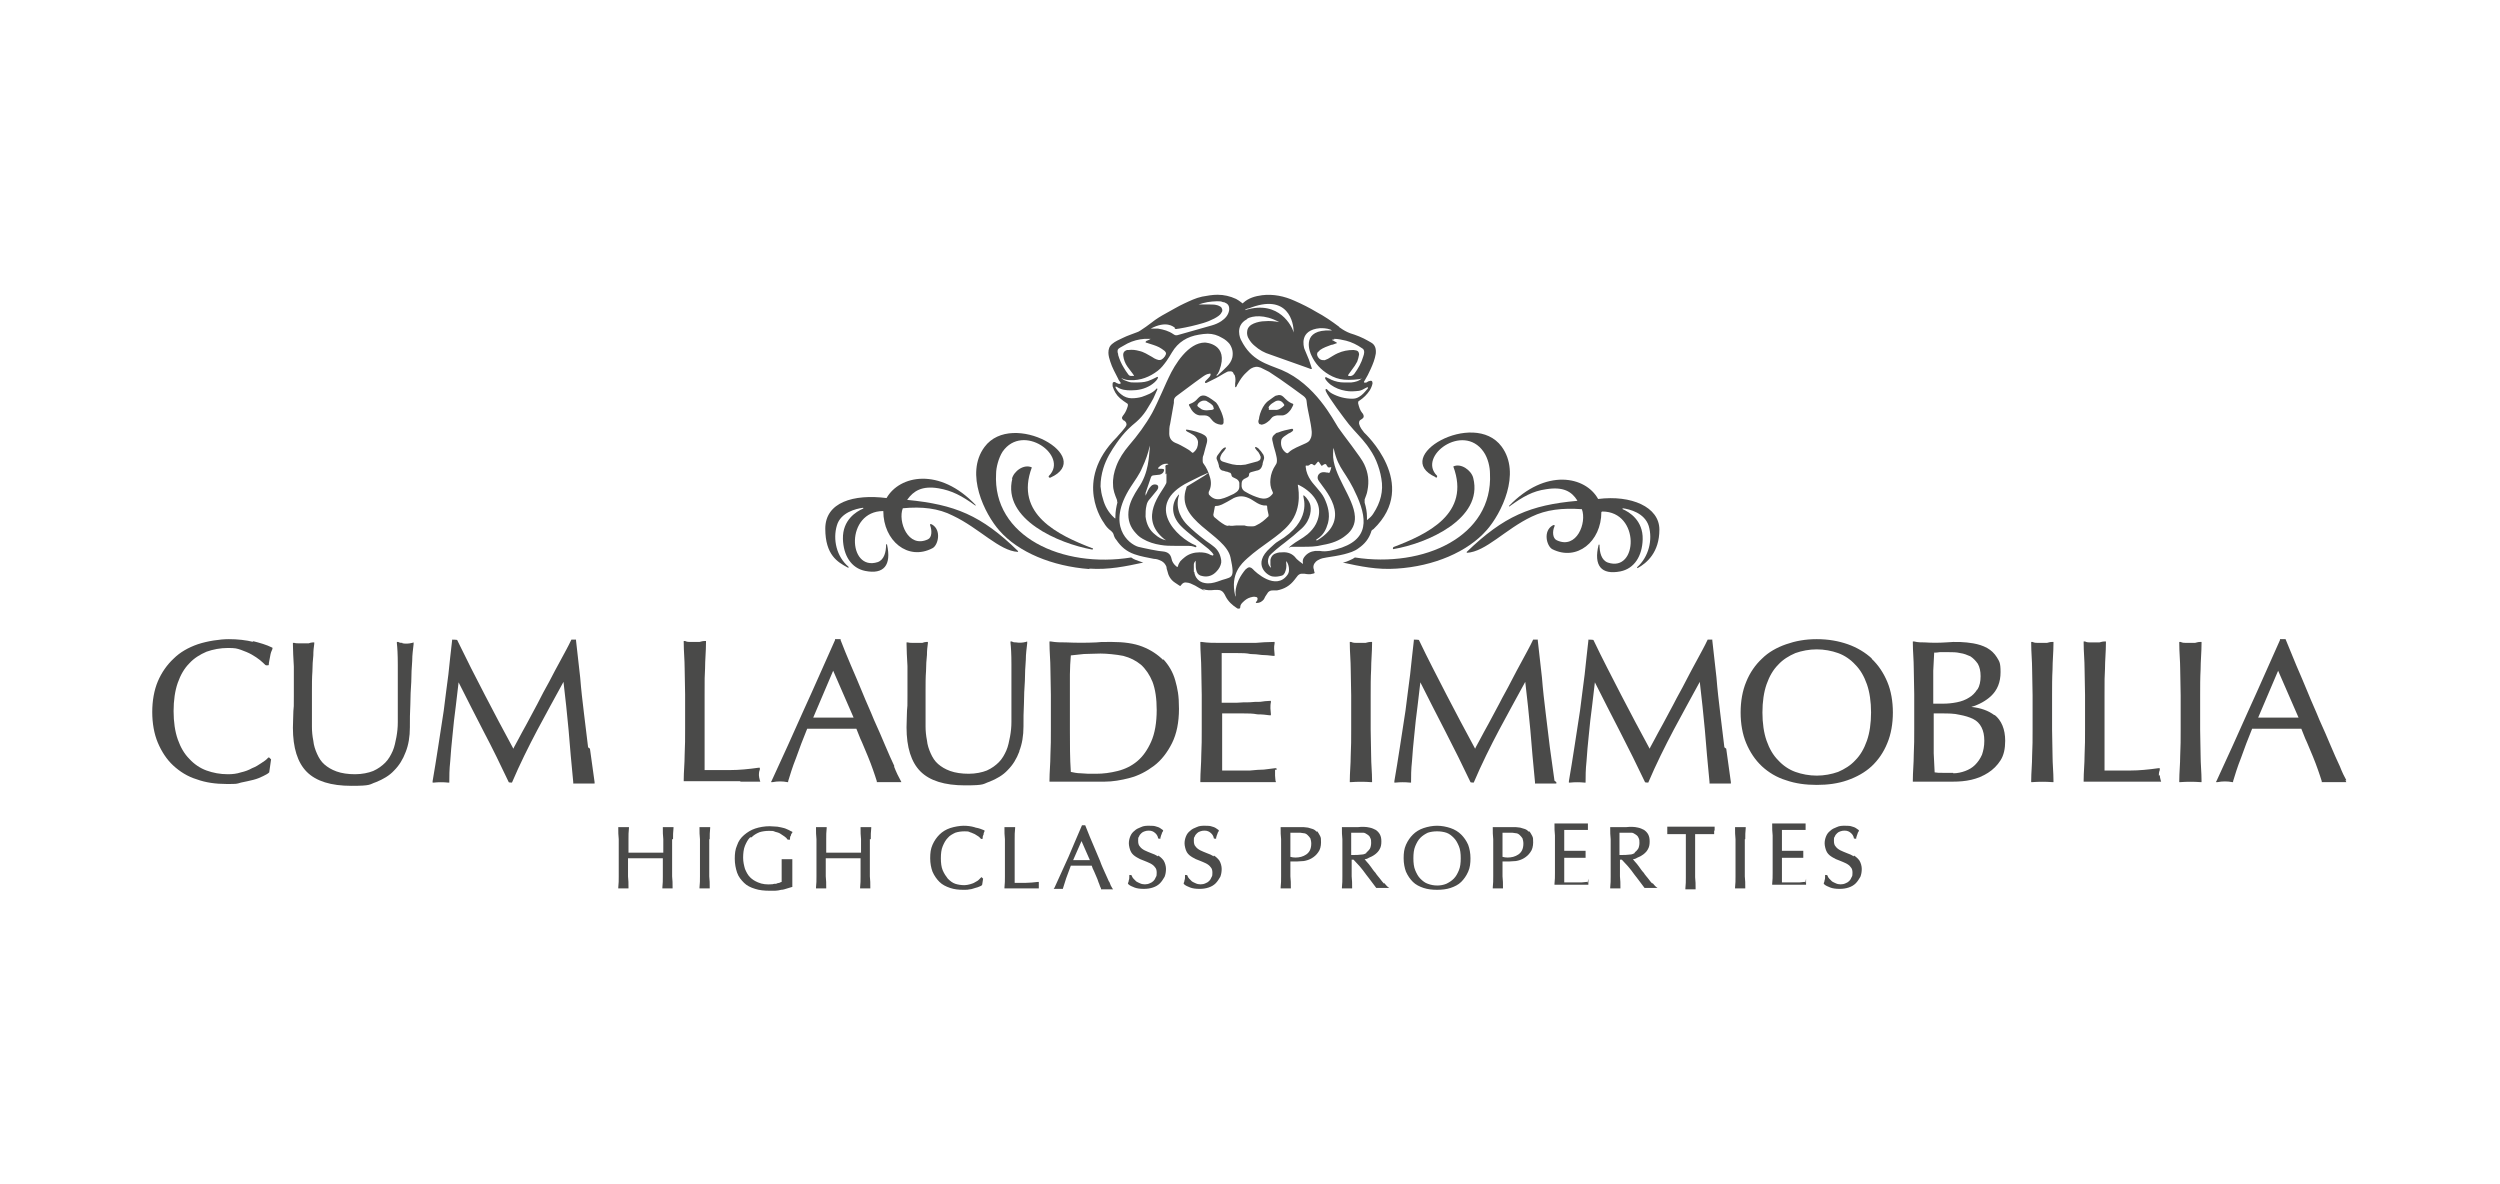 <?xml version="1.0" encoding="UTF-8"?>
<svg id="Ebene_3" xmlns="http://www.w3.org/2000/svg" version="1.1" viewBox="0 0 538.6 255.1">
  <!-- Generator: Adobe Illustrator 29.1.0, SVG Export Plug-In . SVG Version: 2.1.0 Build 142)  -->
  <defs>
    <style>
      .st0 {
        fill: #4a4a49;
      }
    </style>
  </defs>
  <g>
    <g>
      <path class="st0" d="M262.6,87.6c-.3-.4-.5-.9-.9-1.1-.4-.3-.8-.6-1.3-.9-.2-.1-.4-.2-.6-.3-.6-.2-1.1-.1-1.5.3-.1.1-.2.2-.3.3-.4.5-1,.9-1.6,1.1-.3.1-.3.2-.2.4.2.3.3.6.5.9.4.6,1,1.1,1.8,1.2.4,0,.7,0,1.1,0,.4,0,.8.2,1.1.5.1.2.3.3.4.5.5.6,1.1.9,1.9,1,.3,0,.5,0,.6-.4,0-.1,0-.2,0-.4,0-.1,0-.3,0-.4-.2-1-.6-1.9-1.1-2.8ZM261.2,88.3c-.4,0-.8.1-1.2.1-.6,0-1.1-.1-1.5-.5-.2-.1-.3-.2-.5-.4,0,0-.1-.1,0-.3.2-.5.8-.9,1.4-.9.2,0,.5,0,.7.2.3.2.7.4,1,.7.3.2.3.5.4.8,0,.2-.1.2-.2.2Z"/>
      <path class="st0" d="M271.6,91.5c.5,0,1-.2,1.5-.6.3-.2.6-.5.8-.8.3-.4.7-.5,1.2-.6.4,0,.7,0,1.1,0,.6,0,1.2-.4,1.6-.9.3-.3.5-.7.7-1.1.2-.4.2-.5-.2-.6-.5-.2-1-.6-1.4-1-.1-.1-.2-.2-.4-.4-.4-.4-.9-.5-1.4-.3-.3,0-.5.2-.8.4-.4.3-.7.5-1.1.8-.3.2-.5.5-.7.7-.6.8-1,1.8-1.2,2.7,0,.3-.1.6-.2.9,0,.5.2.8.6.7ZM273.3,87.9c0-.3.2-.5.4-.7.3-.3.7-.5,1-.7.5-.3,1.2-.3,1.7.3.4.5.4.5-.1.9-.5.4-1,.7-1.6.6-.4,0-.8,0-1.1,0-.3,0-.3,0-.2-.3Z"/>
      <path class="st0" d="M259.1,126.9c.8.3,1.7.3,2.5.2.3,0,.6,0,.8,0,.5,0,.9.2,1.2.6.1.2.3.4.4.7.6,1.2,1.5,2,2.6,2.7,0,0,0,0,.1,0,.3.1.4,0,.5-.2,0,0,0,0,0-.1,0-.4.2-.7.5-1,.5-.5,1-.9,1.7-1.1.4-.1.7-.2,1.1-.1.4,0,.5.3.4.6,0,.2-.2.3-.3.5,0,0-.1.1,0,.2,0,0,.1,0,.2,0,.6,0,1.1-.3,1.5-.8.1-.2.2-.4.3-.6.2-.3.4-.6.6-.9.3-.3.6-.4,1-.4.3,0,.6,0,.9,0,1.6-.3,2.8-1,3.8-2.3.2-.3.5-.6.7-.9.2-.2.5-.4.8-.4.2,0,.4,0,.6,0,.6.1,1.2.2,1.8,0,.5-.1.5-.1.3-.6,0,0,0-.1,0-.2-.3-.7-.1-1.3.4-1.8.2-.2.4-.3.6-.4.5-.3,1.1-.4,1.7-.5,1.3-.2,2.6-.4,3.8-.7,1.1-.3,2.2-.6,3.1-1.3,1.3-.9,2.2-2,2.7-3.5,0-.3.3-.5.5-.6,10.1-9.7-2-20.8-2-20.8-.2-.3-.4-.5-.6-.8-.2-.3-.4-.7-.5-1.1,0-.4,0-.7.4-.9,0,0,.2-.1.3-.2.3-.2.4-.5.2-.9,0-.1-.1-.2-.2-.3-.5-.6-.7-1.3-.9-2.1,0-.3,0-.5.3-.6.9-.6,1.6-1.3,2.2-2.2.3-.5.5-1,.6-1.5,0-.5-.2-.7-.7-.5-.2,0-.4.2-.6.3-.2,0-.4.1-.5,0-.1-.1,0-.3.1-.4.5-.8.9-1.6,1.3-2.5.5-1.1.9-2.1,1.1-3.3.1-1-.1-1.9-1-2.4-.2-.1-.5-.3-.7-.4-1.2-.7-2.5-1.2-3.8-1.6-.8-.3-1.5-.7-2.2-1.2,0,0-.2-.1-.2-.2-1.6-1.2-3.2-2.3-4.9-3.2-1.5-.9-3.1-1.7-4.7-2.4-2.2-1-4.6-1.5-7-1.2-1.5.2-2.9.6-4,1.6-.2.2-.2.2-.4,0-.4-.3-.8-.6-1.2-.8-1.3-.6-2.6-.9-4-.9-1.1,0-2.2.2-3.3.4-1.4.3-2.6.9-3.9,1.5-1.3.6-2.6,1.4-3.9,2.1-1.1.6-2.1,1.2-3.1,2-.8.6-1.6,1.2-2.4,1.7-.3.2-.5.3-.8.4-1,.4-2,.7-3,1.2-.8.4-1.6.7-2.3,1.3-.6.5-.8,1.1-.8,1.9,0,.6.2,1.3.4,1.9.4,1.3,1.1,2.5,1.7,3.7.1.3.3.5.5.8.1.2,0,.3-.2.3-.2,0-.3,0-.4-.1-.2,0-.4-.2-.6-.3-.3,0-.5,0-.5.4,0,.2,0,.3,0,.5.3,1,.8,1.9,1.6,2.6.5.4,1,.8,1.5,1.1.2.1.2.2.2.4,0,.2-.1.4-.2.7-.2.6-.5,1.1-.9,1.6-.3.4-.2.7.2,1,0,0,.2,0,.2.1.3.2.4.5.4.8,0,.5-1.9,2.4-2.1,2.7-9.5,9.5-2.8,18.4-2.8,18.4.4.7.9,1.3,1.6,1.8.2.2.4.4.5.7.1.4.3.9.6,1.2,1,1.5,2.2,2.5,3.9,3.1,1.4.5,2.8.7,4.2,1,.6,0,1.1.2,1.7.5.5.3.8.7,1,1.2,0,.3.1.6.2.9.2,1,.7,1.9,1.6,2.5.3.2.6.4.9.6.3.2.3.2.5-.1.3-.4.7-.6,1.1-.5.3,0,.6.1.9.2.7.3,1.3.6,1.9,1,.4.2.8.4,1.2.6ZM264.6,113.3c-.2,0-.5-.1-.7-.2-.9-.5-1.6-1.1-2.3-1.7-.1-.1-.2-.3-.2-.5.1-.5.2-1.1.3-1.6,0-.2.1-.3.3-.3.9,0,1.6-.5,2.4-.9.5-.3.9-.5,1.4-.8,1.1-.5,2.1-.5,3.2,0,.5.2.9.5,1.4.8.6.4,1.2.7,1.9.8.1,0,.3,0,.4,0,.2,0,.3,0,.3.3,0,.6.2,1.1.3,1.7,0,.1,0,.2,0,.3-.8.8-1.6,1.5-2.7,2-.3.2-.7.2-.9.2-.6,0-1.1,0-1.6-.2-.5,0-1.1,0-1.6,0-.6,0-1.2.2-1.8,0ZM286.2,118.7c-.6.1-1.2.1-1.8,0-.4,0-.7,0-1.1,0-.9.1-1.7.5-2.3,1.3-.3.4-.4.8-.3,1.3,0,0,0,0,0,.2-.3-.2-.5-.4-.8-.6-.4-.3-.7-.6-1-1-.8-.8-1.8-1-2.8-.9-.3,0-.6,0-.9.1-.8.2-1.3.6-1.5,1.5,0,.5,0,.6,0,1.1,0,.2.2.6.1.6,0,0-1.1-.8-.4-2.4.3-.6,2.6-2.4,3.4-3,1.3-1,2.5-2,3.7-3.1,2-1.9,2.1-4.3,1.7-5.3-.4-1-1.2-1.8-1.4-1.8,0,0,0,.1,0,.3,0,.3,1.9,5.3-5.4,9.6-.7.4-1.1.9-1.7,1.4-4.1,3.6-.6,6.1.5,6.2.7.1,1.3,0,2-.2.3-.1.5-.4.6-.6.3-.7.4-1.3.3-2.1,0-.1,0-.3,0-.4,0,0,0,0,0,0,0,0,0,0,.1.1.4.5.8,2,.2,2.8-2.5,3.6-7-.6-7.5-1.2-.4-.4-.8-.5-1.2-.2-.3.2-.5.4-.7.7-.6.8-1.1,1.6-1.4,2.5-.3.8-.5,1.7-.4,2.6,0,.1,0,.2,0,.3-.1,0-.1-.2-.1-.2-1.1-4.7,1.4-6.9,2.6-8,3.2-2.9,6.8-4.7,9-7.3,3.2-3.7,1.8-8.6,1.9-8.6.1,0,6.7,2.9,3.9,8.5-.4.8-1.1,1.6-1.8,2.2-1.2,1-2.4,1.5-3.5,2.4s-.2.3,0,.3c1,0,1.4,0,2.4,0,1.5,0,2.9,0,4.4-.4,1.8-.3,3.6-.9,5-2.1,1.3-1,2-2.4,1.9-4-.2-4.1-4.9-9.1-4.7-13.6s0-1.4,0-1.6c0,.3.1.6.2.8,1,4.4,2.6,4.6,5,10.1s2.4,10.1-6.1,11.7ZM284,103.4c1.1,1.9,7.7,8.2-.2,13,0,0-.2,0-.3,0,.1-.2.2-.2.3-.3,1.3-.8,1.9-2,2.3-3.4.5-1.9,0-3.7-.8-5.4-.4-.8-1-1.5-1.6-2.2-.4-.5-.9-1-1.3-1.6-.6-.9-1-1.8-1.1-2.9,0,0,0-.1,0-.2,0-.1,0-.1.2-.1,0,0,0,0,0,0q.4.1.7-.2t.7,0s0,0,0,0c.2.2.3.2.5,0,.1-.2.3-.3.4-.5.2-.2.2-.2.4,0,.1.2.3.4.4.6.1.2.2.2.4,0,.1,0,.2-.2.4-.2.1,0,.2,0,.3,0,0,.2.2.3.3.5,0,.2.2.2.4.2.1,0,.2,0,.4-.1,0,.4-.2.8-.3,1.1,0,.2-.3.2-.5.1,0,0-.2,0-.2,0-1.7-.4-2.2.9-1.8,1.6ZM287.4,73c.9,0,1.7.2,2.6.4,1.2.3,2.4.9,3.4,1.6.4.2.5.5.5.9,0,.3-.1.6-.2.9-.4,1.4-1.1,2.6-1.9,3.7-.3.4-.7.6-1.2.5-.2,0-.2,0-.1-.3.3-.4.5-.7.8-1.1.4-.5.8-1.1,1.1-1.7.2-.5.3-1,.4-1.5,0-.5-.2-.8-.6-.9-.2,0-.4-.1-.6-.1-1.2,0-2.3.2-3.4.7-.7.3-1.4.8-2.1,1.2-.2.1-.5.2-.7.3-.4,0-.7,0-1-.2-.3-.2-.5-.5-.6-.8-.1-.2,0-.4,0-.6.2-.2.4-.4.6-.6.7-.5,1.6-.8,2.4-1.1.3,0,.7-.2,1-.3,0,0,.2,0,.2-.1,0-.1-.1-.2-.2-.2-.2-.1-.4-.2-.5-.3-.1,0-.2,0-.3-.2.2-.1.3,0,.5-.1ZM268.9,66.5c8.8-3.6,9.8,3.3,9.8,4.9,0,.2,0,.3,0,.3,0,0,0-.2-.1-.4-.2-.7-2.9-6.8-10.3-4.5,0,0,0,0-.1,0,.2-.2.5-.3.8-.4ZM268.8,68.6c1-.5,3.5-1,6.8.8-1-.2-2.1-.3-3.1-.2-.8,0-1.7.2-2.4.5-.7.3-1.3.8-1.4,1.6-.1.6,0,1.2.4,1.8.3.5.7,1,1.2,1.4,1,.9,2.1,1.5,3.4,1.9,2.5.9,5.1,1.8,7.6,2.7.4.1.7.3,1.1.4.2,0,.3,0,.2-.2-.2-.6-.4-1.2-.6-1.8-.3-.8-.7-1.6-1-2.4-.1-.4-1.2-4,3.4-4.4.6,0,1.4,0,2.2.3.1,0,.3.2.4.2-.3,0-.5,0-.8,0-.2,0-.4,0-.6,0h0s0,0,0,0c0,0,0,0,0,0-5.3.3-3.3,4.9-3.1,5.3.8,1.8,2.1,3.2,3.8,4.2,1,.6,2.1,1,3.3,1.1.9.1,3.5,0,3.8-.3-.6.6-1.4.8-2.3.9-.5,0-1,0-1.5,0-1,0-1.9-.2-2.8-.6-.3-.2-.7-.3-1-.5,0,0-.2-.1-.3,0,0,.1,0,.2,0,.3.3.5.7.9,1.2,1.3,1,.7,2,1.1,3.2,1.3,1,.2,2,.1,2.9,0,.5-.1.9-.3,1.4-.6.1,0,.3-.2.5-.2,0,.2,0,.4-.2.5-.5.6-1,1.2-1.7,1.6-.5.3-.9.4-1.5.4-1.5,0-3-.4-4.3-1.1-.4-.2-.7-.5-1-.8,0-.1-.2-.2-.4-.2,0,.2,0,.3,0,.4.5,1.3,4.2,6.2,5,7.2,1.3,1.6,2.7,2.9,3.9,4.5.8,1.1,1.5,2.2,2,3.4.5,1.2.9,2.5,1.1,3.8.5,2.7-.2,5.2-1.7,7.5-.3.5-.7.9-1.1,1.2,0,0-.1.2-.3.2,0-.2,0-.4,0-.6,0-1.1-.2-2.1-.5-3.1,0-.2,0-.5,0-.7.2-.6.5-1.2.6-1.9.4-2,.2-3.8-.7-5.7-.6-1.4-4.6-6.4-5.6-7.9-1.1-1.7-4.9-9.3-12.2-12.4-3.2-1.3-6.5-2-8.7-6.4-.2-.3-1.4-3.1,1.2-4.5ZM266,80.8c.2.6.2,1.2.1,1.8,0,.2,0,.4,0,.6,0,0,0,.1,0,.2,0,0,.1,0,.2,0,0-.1.2-.2.2-.4.4-.7.8-1.4,1.3-2,.4-.5.9-.9,1.3-1.3.1-.1.3-.2.4-.3.7-.4,1.3-.5,2.1-.2.6.3,1.2.6,1.8.9.8.5,1.6,1.1,2.4,1.6,1.7,1.2,3.4,2.4,5,3.6.4.3.7.7.7,1.2.1,1.2.4,2.3.6,3.4.2,1,.4,2,.5,3.1,0,.5,0,1.1-.3,1.6-.2.5-.6.7-1,.9-.7.3-1.3.6-2,.9-.6.3-1.2.6-1.7,1.1-.2.2-.3.2-.6,0-.8-.6-1.1-1.5-1-2.4,0-.5.3-.8.7-1.1.3-.2.6-.4.9-.6.2-.1.5-.2.7-.4.1,0,.2-.2.3-.3,0-.1,0-.2-.1-.3-.1,0-.2,0-.3,0-1,.2-1.9.4-2.9.8-.3,0-.5.2-.7.4-.4.3-.6.7-.5,1.2.2.9.4,1.8.7,2.7.1.5.3,1.1.3,1.6,0,.4,0,.7-.3,1.1-.6.9-1,1.9-1.1,3-.1.9,0,1.8.4,2.6.2.4.2.5-.1.8,0,0-.2.2-.3.3-.7.6-1.5.6-2.3.4-1-.3-2-.7-3-1.3-.8-.4-1-1-.9-1.9,0-.5.3-.8.7-1,.1,0,.2-.1.4-.2.3-.1.5-.3.5-.7,0-.3.2-.4.5-.5.3-.1.7-.2,1.1-.3.8-.1,1.1-.6,1.3-1.3,0-.4.2-.8.3-1.2.1-.3,0-.6-.1-.9-.3-.5-.7-1-1.1-1.4-.3-.2-.4-.3-.7-.3,0,.1,0,.3.1.4.2.3.4.5.6.7.2.3.4.7.5,1,0,.3,0,.6-.3.8-.1,0-.3.2-.4.2-.9.2-1.7.5-2.6.7-1.3.2-2.5.1-3.7-.3-.3-.1-.7-.2-1-.3-.7-.2-.9-.6-.6-1.3.1-.3.3-.6.5-.8.2-.2.4-.5.6-.8,0,0,0-.1,0-.2,0,0-.1,0-.2,0-.3.1-.5.3-.7.5-.3.4-.6.8-.9,1.2-.2.3-.3.7-.1,1,.2.4.3.8.4,1.2,0,.1,0,.3.1.4.1.3.3.6.7.7.3,0,.6.2.8.2.2,0,.4.1.6.2.3,0,.4.2.5.5,0,.3.2.5.5.6.2.1.4.2.6.3.3.2.5.4.6.8,0,.3,0,.6,0,.9,0,.4-.2.8-.6,1.1-.2.1-.4.3-.6.4-.9.4-1.8.9-2.8,1.1-1,.2-1.8-.1-2.5-.9-.1-.1-.1-.3-.1-.4,0,0,0-.2,0-.2.6-1.1.6-2.3.2-3.4-.3-1-.7-1.9-1.3-2.7-.2-.2-.2-.5-.2-.8,0-.4,0-.7.2-1.1.2-.9.5-1.8.7-2.6.2-.9,0-1.4-.8-1.8-.5-.3-1-.4-1.5-.6-.6-.2-1.2-.3-1.7-.4-.2,0-.4-.1-.5,0,0,.2.1.3.3.4.4.2.8.4,1.1.6.4.2.7.5.9.8.2.3.3.6.3.9,0,.8-.2,1.5-.9,2.1-.2.2-.3.2-.5,0-.4-.4-.8-.6-1.3-.9-.7-.4-1.4-.8-2.2-1.1-.9-.4-1.3-1.1-1.3-2,0-.7,0-1.4.2-2.1.3-1.5.5-3,.8-4.5,0-.1,0-.2,0-.4,0-.5.2-.8.6-1.1,1.3-1,2.6-1.9,3.9-2.9.6-.4,1.2-.9,1.8-1.3.3-.2.6-.4.9-.5.1,0,.2,0,.4-.1.1,0,.2,0,.3,0,0,.1,0,.2,0,.3-.1.3-.3.5-.5.7-.2.2-.4.4-.6.6,0,0-.1.1-.1.2,0,.1,0,.2.1.2.2,0,.3,0,.4-.1.6-.3,1.2-.6,1.8-.9.8-.4,1.5-.9,2.3-1.3.3-.2.6-.2.9-.2.4,0,.6.2.7.6ZM253.1,70.8c.3.2.5,0,.9,0,1.8-.3,3.5-.7,5.2-1.2s3.4-1.4,3.8-2c.1-.2.2-.3.3-.5.1-.3,0-.6-.2-.9-.2-.2-.5-.3-.7-.4-.7-.2-1-.2-1.7-.2-.7,0-1.4,0-2.2,0-.1,0-.2,0-.3,0,.6-.2,1.3-.4,1.9-.5.7-.1,1.4-.2,2.1-.2.5,0,.9,0,1.3.2.1,0,.3,0,.4.1.8.3,1,.9.9,1.7-.2,1-.8,1.7-1.7,2.3-.6.4-1.3.7-2,.9-2.5.7-4.9,1.4-7.4,2.1-.4.1-.6,0-.9-.2-1-.7-2.1-1-3.3-1.2-.4,0-.8,0-1.2,0-.1,0-.2,0-.4,0,3.4-1.8,4.9-.4,5.2-.2ZM240.9,76.5c0-.2,0-.3-.1-.5-.1-.6,0-.8.5-1.1.5-.3,1.1-.6,1.6-.9,1.2-.6,2.4-.9,3.7-1,.4,0,.8,0,1.3,0-.3.2-.5.3-.8.4-.1,0-.3.2-.3.3,0,.2.3.1.4.2.9.3,1.7.5,2.5.9.4.2.8.5,1.2.8.4.4.4.6.1,1.1,0,.1-.2.2-.3.4-.5.5-.9.6-1.6.3-.3-.1-.6-.3-.9-.5-.9-.5-1.8-1.1-2.8-1.3-.7-.2-1.5-.3-2.2-.2-.1,0-.3,0-.4,0-.6.2-.9.6-.8,1.3.1.8.4,1.6.9,2.3.4.5.8,1.1,1.2,1.6,0,.1.2.2.2.3,0,.2-.3,0-.4.1-.3,0-.6,0-.8-.3-.4-.5-.7-1-1-1.5-.5-.8-.9-1.7-1.2-2.7ZM240.8,108c-.3,1.1-.5,2.2-.5,3.3,0,0,0,.2,0,.3,0,0,0,0,0,.1-.1,0-.2-.1-.3-.2-1.2-1.1-2-2.5-2.4-4.1-.3-.9-.4-1.7-.5-2.6,0-1.3.2-2.6.6-3.9.6-2,1.7-3.8,2.9-5.5.7-1,1.5-2,2.4-2.9.6-.6,1.2-1.1,1.8-1.6.8-.7,1.5-1.5,2.1-2.4.7-1.2,1.5-2.3,2-3.6.1-.3.3-.6.4-.9,0,0,.1-.2,0-.3-.1,0-.2,0-.2.1-.8.9-2,1.3-3.1,1.7-.7.2-1.4.3-2.2.3-.8,0-1.6-.3-2.2-.8-.4-.3-.8-.7-1.1-1.2-.1-.2-.2-.3-.2-.5.2,0,.3,0,.4.1.9.6,1.9.7,3,.7,1.5,0,2.9-.3,4.2-1.1.6-.4,1.1-.8,1.5-1.4,0-.1,0-.1.1-.4-.1,0-.3,0-.4.1-.6.3-1.2.6-1.8.8-.9.3-1.9.3-2.9.3-.5,0-.9,0-1.4-.2-.6-.2-.9-.3-1.4-.7,0,0,0,0,.1,0,.6.3,1.2.4,1.8.4,2.2.1,4.2-.7,5.9-2,.8-.6,1.3-1.3,1.9-2.1.4-.6.8-1.2,1.2-1.9,1.3-2.2,3.3-3.4,5.8-3.8.6-.1,1.3-.2,1.9-.2,1.1,0,2.1.3,3.1.9.6.3,1.2.8,1.6,1.3.6.9.8,1.8.6,2.9-.2.8-.6,1.4-1.2,2-.6.6-1.2,1.2-1.9,1.8,0,0-.2.2-.3.2,0-.2,0-.3.2-.4.2-.3.4-.8.4-.8,2.2-5.8-3.1-6-3.1-6-3.6,0-6.5,4.7-7.8,7.5-.2.3-2.4,5.5-3.6,7.7-1.4,2.5-3.1,4.8-5,7-1.1,1.3-2.1,2.8-2.7,4.4-.5,1.3-.8,2.7-.7,4.1,0,1.1.4,2.1.8,3.1.1.2.1.5,0,.7ZM251.3,102c0,.5,0,1.3,0,1.8,0,.2,0,.3-.2.6-.8,1.7-6,7.2-.2,11.8,0,0,.2.1.3.2-.9-.2-1.6-.6-2.3-1.2-1.3-1-1.9-2.3-2.1-3.9,0-.8,0-1.6.2-2.4.1-.6.4-1.1.8-1.5.5-.6,1-1.2,1.4-1.7.1-.1.2-.3.3-.5.1-.4,0-.7-.4-.8-.4-.1-.8,0-1.1.3-.3.3-.5.6-.7,1-.2.4-.3.7-.5,1.1,0-.2,0-.4,0-.6.4-1.1.7-2.1,1.1-3.2.1-.4.3-.6.7-.6.3,0,.6-.1.9-.1.5,0,.8-.2,1.1-.5,0,0,0-.1.1-.2.2-.4.1-.6-.4-.6-.2,0-.4,0-.6,0-.2,0-.3-.1-.1-.3,0,0,0,0,0,0,.5-.5,1-.8,1.7-.8.2,0,.3,0,.4.1,0,.1,0,0-.2.1-.4.1-.5.2-.4.6,0,.5,0,1,0,1.5ZM257.2,123.2c0-.5,0-1.1,0-1.6,0-.3.2-.6.4-.8,0,.2,0,.3,0,.5,0,.6,0,1.2.2,1.8.2.6.6.9,1.2,1,1.2.3,2.3-.1,3.1-1,.5-.5.9-1.2,1-1.9,0-.2,0-.4,0-.5-.2-1.3-.7-2.3-1.8-3.1-.6-.5-1.3-.9-1.9-1.4-1.3-1-2.5-2-3.6-3.1-.9-.9-2.8-3.3-1.8-6.4,0,0,0-.1,0-.2,0,0,0-.1,0,0-1.6,1.7-1.9,4.4.4,6.8,1.1,1.2,5.3,4.4,6,5,.3.3,1.2,1.1,1,1.3s-.3,0-.4,0,0,0-.1,0c-.8-.5-1.6-.6-2.5-.6-1.1,0-2.2.3-3.1,1-.4.3-.7.6-1,.9-.2.3-.4.6-.5,1,0,.3-.2.3-.4.1-.5-.4-.9-1-1-1.6-.2-1-.8-1.5-1.9-1.6-.7,0-4.1-.7-5.3-1-2-.6-7-4.5-1.6-12.9.9-1.4,1.9-2.7,2.5-4.2.7-1.5,1.3-3.1,1.6-4.7,0,0,0-.1,0-.2,0,.3,0,.6,0,.8-.2,1.5-.1,5.2-2.5,8.6-.9,1.4-1.7,2.8-2,4.4-.3,1.8,0,3.4,1.1,4.8.6.7,1,1.2,1.9,1.7,1.2.7,2.5,1.1,3.8,1.3,1.1.2,2.1.2,3.2.2s1.7,0,2.8,0,1.4.3,1.6.3.2-.3,0-.4c-4-1.6-11.3-8.7-1.6-13.6s-.2.8-.3.9-.1.3-.1.3c-2.6,7.2,8.4,9.9,9.5,15s.2,4-2.8,5.2c-.9.3-1.8.5-2.8.3-1.2-.2-2.1-1.2-2.2-2.4Z"/>
    </g>
    <path class="st0" d="M309.3,102.9c.2.1.4-.2.3-.4-4.3-4.2,5.6-11.5,10-5.2,1,1.4,1.4,3.4,1.4,4.7.7,13.6-14.3,20.4-29.1,18.1-.3.2-.6.4-.9.5-.6.3-1.1.5-1.7.6,3.7.8,7.4,1.6,11.6,1.3,8-.5,15.3-3.6,19.4-8.3,3.1-3.5,7.5-12.2,3.2-18-6-8.1-24,2.2-14.2,6.6Z"/>
    <path class="st0" d="M300.2,118c-.2,0-.1.4,0,.3,7.2-1.2,19.4-6.5,17.2-15.3-.4-1.7-2.7-3.3-4.3-2.5,3.8,10.2-5.6,14.6-13,17.4Z"/>
    <path class="st0" d="M345.2,110.2c0,0,0,0,0,0,8.2,0,7.7,13.2,1.2,11-1.4-.5-1.8-2.2-1.8-3.8,0-.1-.2-.1-.2,0-1.1,4.5.6,6.5,4.7,5.7,3-.6,4.7-3.3,4.8-6.9.1-4.1-2.9-5.9-4.3-6.5-.1,0,0-.2,0-.2,1.5.2,4.7,1,5.6,3.8.9,3,0,6.7-2.5,8.9,0,0,0,.2.1.2,2-1.1,4.7-3.4,4.7-8.3s-6.1-7.5-13.2-6.6c0,0,0,0,0,0-2.7-4.9-11.3-6.7-19.2,1.5,0,0,0,.2.1.1,2.9-2.1,5-3.3,7.9-3.7,3.7-.6,5.5.5,6.7,2.4,0,0,0,.1,0,.1-10.1.9-15.8,3.3-23.8,11,0,0,0,.2,0,.2,4.1-.2,8.3-5.1,14-7.8,3.1-1.5,6.6-1.9,10.8-1.6,0,0,0,0,0,0,1.1,2.9-1.1,8.7-5.4,6.7-.9-.4-1-1.9-.5-3,0,0,.2-.5-.4-.2-2.1,1.2-1.3,4.4-.1,5.1,5.3,2.7,10.6-1.6,10.6-8Z"/>
    <path class="st0" d="M234.7,122.5c4.1.3,7.9-.5,11.6-1.3-.6-.2-1.2-.4-1.7-.6-.3-.1-.6-.3-.9-.5-14.8,2.4-29.9-4.5-29.1-18.1,0-1.2.5-3.3,1.4-4.7,4.4-6.3,14.3.9,10,5.2-.2.2,0,.5.3.4,9.8-4.4-8.2-14.7-14.2-6.6-4.3,5.8.1,14.5,3.2,18,4.1,4.7,11.4,7.7,19.4,8.3Z"/>
    <path class="st0" d="M218.1,103.1c-2.2,8.8,10,14,17.2,15.3.2,0,.3-.3,0-.3-7.3-2.8-16.8-7.3-13-17.4-1.7-.8-3.9.8-4.3,2.5Z"/>
    <path class="st0" d="M182.7,122.3c.1,0,.2,0,.1-.2-2.6-2.2-3.4-5.9-2.5-8.9.8-2.8,4.1-3.6,5.6-3.8.1,0,.2.1,0,.2-1.4.6-4.4,2.4-4.3,6.5.1,3.6,1.8,6.3,4.8,6.9,4,.8,5.7-1.2,4.7-5.7,0-.1-.2,0-.2,0,0,1.6-.4,3.3-1.8,3.8-6.5,2.1-7-11,1.2-11,0,0,0,0,0,0,0,6.4,5.3,10.8,10.6,8,1.2-.6,2-3.9-.1-5.1-.6-.3-.4.2-.4.2.4,1.1.4,2.6-.5,3-4.3,2-6.5-3.9-5.4-6.7,0,0,0,0,0,0,4.1-.4,7.7,0,10.8,1.6,5.7,2.7,10,7.6,14,7.8,0,0,.1-.1,0-.2-7.9-7.7-13.6-10-23.8-11,0,0-.1,0,0-.1,1.3-1.8,3.1-3,6.7-2.4,2.9.5,5,1.6,7.9,3.7,0,0,.2,0,.1-.1-7.8-8.2-16.4-6.4-19.2-1.5,0,0,0,0,0,0-7.1-.9-13.2.9-13.2,6.6s2.7,7.2,4.7,8.3Z"/>
  </g>
  <g>
    <path class="st0" d="M54.6,138.3c-1.6-.4-3.4-.6-5.3-.6s-4.6.4-6.7,1.1c-2,.7-3.8,1.7-5.2,3.1-1.4,1.3-2.6,3-3.4,4.9-.8,1.9-1.2,4.2-1.2,6.6s.4,4.7,1.2,6.6c.8,1.9,1.9,3.6,3.3,4.9,1.4,1.3,3.1,2.4,5.1,3,1.9.7,4.1,1,6.4,1s2.1,0,3.1-.3c1-.2,1.9-.4,2.7-.6.8-.2,1.5-.5,2.1-.8.6-.3,1-.5,1.3-.8h0c0,0,.4-2.8.4-2.8l-.4-.4h-.2c-.4.5-.9.8-1.5,1.2-.6.4-1.2.8-2,1.1-.7.4-1.5.7-2.4.9-.9.3-1.8.4-2.8.4-1.7,0-3.2-.3-4.6-.8-1.4-.5-2.7-1.4-3.7-2.5-1.1-1.1-1.9-2.5-2.5-4.2-.6-1.7-.9-3.8-.9-6.1s.3-4.4.9-6.1c.6-1.7,1.4-3.1,2.5-4.2,1-1.1,2.3-1.9,3.7-2.5,1.4-.5,3-.8,4.6-.8s1.9.1,2.8.4c.8.3,1.6.6,2.3,1,.7.4,1.3.8,1.8,1.2.5.4.9.8,1.2,1.1h.1c0,.1.6,0,.6,0h0c0-.6.2-1.2.3-1.9.1-.7.3-1.2.5-1.6v-.2c.1,0-.1-.1-.1-.1-1.2-.6-2.6-1-4.2-1.4Z"/>
    <path class="st0" d="M86.7,138.5c-.3,0-.6,0-.9-.2h-.3c0,0,0,.3,0,.3.1.8.2,2.4.2,4.6,0,2.2,0,5.4,0,9.5s0,1.9,0,2.9c0,1.1-.1,2.1-.3,3.2-.2,1-.4,2.1-.8,3-.4.9-.9,1.8-1.6,2.5-.7.7-1.5,1.3-2.6,1.8-1,.4-2.4.7-3.9.7s-2.9-.2-4-.6c-1.1-.4-1.9-.9-2.6-1.5-.7-.6-1.2-1.4-1.6-2.3-.4-.9-.7-1.8-.8-2.8-.2-1-.3-2-.3-3,0-1,0-2.1,0-3,0-1.6,0-3.2,0-4.7,0-1.5,0-2.9.1-4.2,0-1.3.1-2.5.2-3.5,0-1,.1-1.8.2-2.5v-.3s-.3,0-.3,0c-.3,0-.6.1-.9.2-.6,0-1.2,0-2,0-.4,0-.8,0-1.1-.1h-.3c0,0,0,.3,0,.3,0,1.3.1,2.9.2,4.8,0,1.9,0,4,0,6.4s0,2.2-.1,3.2c0,1-.1,2.3-.1,3.6,0,4.3,1,7.5,3,9.5,2,2,5.2,3,9.6,3s3.8-.3,5.3-.8c1.5-.6,2.9-1.4,3.9-2.5,1.1-1.1,1.9-2.4,2.5-4,.6-1.5.9-3.3.9-5.3,0-1.6,0-3.2.1-4.9,0-1.7.1-3.3.2-4.9,0-1.6.1-3.1.2-4.5,0-1.4.2-2.6.3-3.6v-.4s-.3.1-.3.1c-.8.2-1.4.2-2.1.1Z"/>
    <path class="st0" d="M126.7,161c-.3-2.4-.6-4.9-.9-7.4-.3-2.5-.6-5-.8-7.6-.3-2.6-.6-5.3-.9-8v-.2h-1c-.7,1.5-1.5,2.9-2.3,4.4-.8,1.5-1.7,3.1-2.5,4.7-.9,1.6-1.7,3.1-2.5,4.7-.8,1.5-1.6,3-2.3,4.3-.7,1.3-1.4,2.5-1.9,3.5-.4.8-.8,1.4-1,1.9-2.1-3.9-4.2-7.8-6.1-11.5-2-3.8-4-7.8-6-11.9h0c0-.1-1.1-.1-1.1-.1v.2c-.3,2.3-.5,4.7-.8,7.3-.3,2.5-.7,5.1-1,7.8-.4,2.6-.8,5.2-1.2,7.8-.4,2.6-.8,5.1-1.2,7.4v.3c0,0,.3,0,.3,0,.9-.1,2.1-.1,3,0h.3s0-.2,0-.2c0-1.1,0-2.6.2-4.4.1-1.8.3-3.7.5-5.7.2-2,.4-4.1.7-6.2.2-1.8.4-3.5.6-5.1,1.8,3.6,3.6,7.1,5.4,10.6,1.9,3.6,3.7,7.3,5.4,10.9h0c0,.1.7.1.7.1h0c1.7-4,3.6-7.8,5.5-11.4,1.8-3.4,3.7-6.8,5.6-10.3.4,3.5.8,7,1.1,10.4.3,3.6.6,7.3,1,11.2v.3s.3,0,.3,0c.3,0,.7,0,1,0h2c.3,0,.6,0,1,0h.3c0,0,0-.3,0-.3-.3-2.4-.7-4.8-1-7.2Z"/>
    <path class="st0" d="M159.4,168.4c1.3,0,2.7,0,4,0h.4s-.1-.3-.1-.3c-.1-.4-.2-.8-.2-1.1s0-.7.2-1.2v-.4c.1,0-.3,0-.3,0-2.1.3-4.2.5-6,.5-1.8,0-3.7,0-5.6,0,0-2,0-4.3,0-6.9,0-2.6,0-5.8,0-9.4s0-3.8.1-5.6c0-1.8.2-3.7.2-5.6v-.3s-.3,0-.3,0c-.4,0-.7.1-1.1.2-.7,0-1.3,0-2,0-.3,0-.7,0-1.1-.2h-.3s0,.3,0,.3c0,1.9.2,3.8.2,5.6,0,1.8.1,3.7.1,5.6v7.4c0,1.9,0,3.8-.1,5.6,0,1.8-.2,3.7-.2,5.4v.3s.3,0,.3,0c1.4,0,2.7,0,4,0h8Z"/>
    <path class="st0" d="M192.7,165.1c-.6-1.3-1.3-2.8-2-4.5-.7-1.7-1.5-3.5-2.4-5.5-.8-2-1.7-3.9-2.5-5.9-.8-2-1.7-4-2.5-5.9-.8-1.9-1.6-3.8-2.2-5.4v-.2h-1.2v.2c-2.3,5.1-4.5,10.2-6.8,15.2-2.2,5-4.5,10-6.8,15l-.2.4h.4c.9-.2,2.2-.2,3.1,0h.2s0-.2,0-.2c.4-1.3.9-3,1.7-5,.7-2,1.5-4.1,2.4-6.3.8,0,1.7,0,2.5,0,1.8,0,3.6,0,5.5,0,.9,0,1.8,0,2.6,0,.4.9.7,1.9,1.2,2.9l1.3,3.1c.4,1,.8,2,1.1,2.9.3.9.6,1.7.8,2.4v.2c0,0,.3,0,.3,0,.4,0,.8,0,1.1,0h2.3c.4,0,.7,0,1.1,0h.5c0,0-.2-.4-.2-.4-.4-.7-.9-1.7-1.4-3ZM183.9,154.6c-.7,0-1.4,0-2,0-1.6,0-3.1,0-4.7,0-.7,0-1.3,0-2,0l4.3-10.1,4.4,10.1Z"/>
    <path class="st0" d="M219.6,161.8c.6-1.5.9-3.3.9-5.3,0-1.6,0-3.2.1-4.9,0-1.7.1-3.3.2-4.9,0-1.6.1-3.1.2-4.5,0-1.4.2-2.6.3-3.6v-.4s-.3.1-.3.1c-.8.2-1.4.2-2.1.1-.3,0-.6,0-.9-.2h-.3c0,0,0,.3,0,.3.1.8.2,2.4.2,4.6,0,2.2,0,5.4,0,9.5s0,1.9,0,2.9c0,1.1-.1,2.1-.3,3.2-.2,1-.4,2.1-.8,3-.4.9-.9,1.8-1.6,2.5-.7.7-1.5,1.3-2.6,1.8-1,.4-2.4.7-3.9.7s-2.9-.2-4-.6c-1.1-.4-1.9-.9-2.6-1.5-.7-.6-1.2-1.4-1.6-2.3-.4-.9-.7-1.8-.8-2.8-.2-1-.3-2-.3-3,0-1,0-2.1,0-3,0-1.6,0-3.2,0-4.7,0-1.5,0-2.9.1-4.2,0-1.3.1-2.5.2-3.5,0-1,.1-1.8.2-2.5v-.3s-.3,0-.3,0c-.3,0-.6.1-.9.2-.6,0-1.2,0-2,0-.4,0-.8,0-1.1-.1h-.3c0,0,0,.3,0,.3,0,1.3.1,2.9.2,4.8,0,1.9,0,4,0,6.4s0,2.2-.1,3.2c0,1-.1,2.3-.1,3.6,0,4.3,1,7.5,3,9.5,2,2,5.2,3,9.6,3s3.8-.3,5.3-.8c1.5-.6,2.9-1.4,3.9-2.5,1.1-1.1,1.9-2.4,2.5-4Z"/>
    <path class="st0" d="M250.6,142.2c-1.2-1.2-2.7-2.2-4.5-2.9-1.8-.7-4-1-6.6-1s-2.2,0-3.3.1c-2.1.1-4.4.1-6.5,0-1.1,0-2.2,0-3.3-.2h-.3s0,.3,0,.3c0,1.9.2,3.8.2,5.6,0,1.8.1,3.7.1,5.6v7.4c0,1.9,0,3.8-.1,5.6,0,1.8-.2,3.7-.2,5.4v.3s.3,0,.3,0c1,0,1.9,0,2.9,0h2.9c1,0,1.9,0,2.9,0,1,0,2,0,2.9,0,1.7,0,3.5-.3,5.4-.8,1.9-.5,3.6-1.4,5.2-2.6,1.6-1.2,2.9-2.9,3.9-4.9,1-2,1.5-4.5,1.5-7.4s-.3-4.3-.8-6.1c-.5-1.8-1.4-3.3-2.6-4.6ZM249.2,152.9c0,2.8-.4,5.1-1.2,6.9-.8,1.8-1.8,3.2-3,4.2-1.2,1-2.6,1.7-4.2,2.1-1.6.4-3.1.6-4.7.6s-2.2,0-3.2-.1c-.9,0-1.7-.2-2.2-.3-.2-2.9-.2-5.9-.2-9v-7.4c0-1.5,0-3.1,0-4.6,0-1.4.1-2.8.2-4.1.8-.1,1.8-.2,2.8-.3,1.1,0,2.3-.1,3.6-.1s3.4.2,4.9.5c1.5.4,2.7,1,3.8,1.9,1,.9,1.9,2.2,2.5,3.7.6,1.6.9,3.6.9,6.1Z"/>
    <path class="st0" d="M275,165.9v-.4c.1,0-.3,0-.3,0-.7.1-1.5.2-2.4.3-.9,0-1.9.1-3,.2-1,0-2.1,0-3.2,0h-2.8c0-.5,0-1.3,0-2.2,0-1.1,0-2.4,0-4.1v-4.3c0-.5,0-.8,0-1.1,0-.2,0-.4,0-.6.5,0,1.1,0,1.8,0h2.8c1,0,2,0,3,.2,1,0,1.9.1,2.6.2h.3s0-.3,0-.3c0-.4-.1-.8-.1-1.2s0-.9.1-1.3v-.3c0,0-.3,0-.3,0-.6,0-1.3.1-2,.2-.7,0-1.5,0-2.3.1-.8,0-1.8,0-2.8.1-.9,0-2,0-3.2,0,0-.5,0-1.3,0-2.2,0-1.1,0-2.2,0-3.3s0-2,0-2.8c0-.8,0-1.6,0-2.4,1.3,0,2.4,0,3.4,0,1,0,1.9,0,2.8.2.8,0,1.7.1,2.4.2.8,0,1.6.1,2.5.2h.3s0-.3,0-.3c0-.4-.1-.8-.1-1.2s0-.8.1-1.2v-.3c0,0-.3,0-.3,0-1.3,0-2.6.1-3.8.2-2.5,0-5.2,0-7.7,0-1.3,0-2.6,0-3.9-.2h-.3s0,.3,0,.3c0,1.8.2,3.7.2,5.5,0,1.8.1,3.7.1,5.6v7.4c0,1.9,0,3.8-.1,5.6,0,1.8-.2,3.7-.2,5.5v.3s.3,0,.3,0c1.3,0,2.6,0,3.9,0h7.8c1.3,0,2.6,0,3.9,0h.4s-.1-.3-.1-.3c0-.3-.1-.6-.1-1.1s0-.4,0-.7c0-.2,0-.4,0-.6Z"/>
    <path class="st0" d="M291,162.8c0,1.8-.2,3.7-.2,5.4v.3s.3,0,.3,0c1.3-.1,2.9-.1,4.2,0h.3s0-.3,0-.3c0-1.8-.2-3.6-.2-5.4,0-1.8-.1-3.7-.1-5.6v-7.4c0-1.9,0-3.8.1-5.6,0-1.8.2-3.7.2-5.6v-.3s-.3,0-.3,0c-.4,0-.7.1-1.1.2-.7,0-1.3,0-2,0-.3,0-.7,0-1.1-.2h-.3s0,.3,0,.3c0,1.9.2,3.8.2,5.6,0,1.8.1,3.7.1,5.6v7.4c0,1.9,0,3.8-.1,5.6Z"/>
    <path class="st0" d="M334.9,168.2c-.3-2.4-.7-4.8-1-7.2-.3-2.4-.6-4.9-.9-7.4-.3-2.5-.6-5-.8-7.6-.3-2.6-.6-5.3-.9-8v-.2h-1c-.7,1.5-1.5,2.9-2.3,4.4-.8,1.5-1.7,3.1-2.5,4.7-.8,1.6-1.7,3.1-2.5,4.7-.8,1.5-1.6,3-2.3,4.3-.7,1.3-1.4,2.5-1.9,3.5-.4.8-.8,1.4-1,1.9-2.1-3.9-4.2-7.8-6.1-11.5-2-3.9-4.1-7.9-6-11.9h0c0-.1-1.1-.1-1.1-.1v.2c-.3,2.3-.5,4.8-.8,7.3-.3,2.5-.7,5.2-1,7.8-.4,2.6-.8,5.3-1.2,7.8-.4,2.6-.8,5.1-1.2,7.4v.3c0,0,.3,0,.3,0,.9-.1,2.1-.1,3,0h.3s0-.2,0-.2c0-1.1,0-2.6.2-4.4.1-1.8.3-3.7.5-5.7.2-2,.4-4.1.7-6.2.2-1.8.4-3.5.6-5.1,1.8,3.6,3.6,7.1,5.4,10.6,1.9,3.7,3.7,7.3,5.4,10.9h0c0,.1.7.1.7.1h0c1.7-4,3.6-7.8,5.5-11.4,1.8-3.3,3.6-6.7,5.6-10.3.4,3.5.8,7,1.1,10.4.3,3.6.6,7.3,1,11.2v.3s.3,0,.3,0c.3,0,.7,0,1,0h2c.3,0,.6,0,1,0h.3c0,0,0-.3,0-.3Z"/>
    <path class="st0" d="M371.5,161c-.3-2.4-.6-4.9-.9-7.4-.3-2.5-.6-5-.8-7.6-.3-2.6-.6-5.3-.9-8v-.2h-1c-.7,1.5-1.5,2.9-2.3,4.4-.8,1.5-1.7,3.1-2.5,4.7-.8,1.6-1.7,3.1-2.5,4.7-.8,1.5-1.6,3-2.3,4.3-.7,1.3-1.4,2.5-1.9,3.5-.4.8-.8,1.4-1,1.9-2.1-3.9-4.2-7.8-6.1-11.5-2-3.9-4.1-7.9-6-11.9h0c0-.1-1.1-.1-1.1-.1v.2c-.3,2.3-.5,4.8-.8,7.3-.3,2.5-.7,5.2-1,7.8-.4,2.6-.8,5.3-1.2,7.8-.4,2.6-.8,5.1-1.2,7.4v.3c0,0,.3,0,.3,0,.9-.1,2.1-.1,3,0h.3s0-.2,0-.2c0-1.1,0-2.6.2-4.4.1-1.8.3-3.7.5-5.7.2-2,.4-4.1.7-6.2.2-1.8.4-3.5.6-5.1,1.8,3.6,3.6,7.1,5.4,10.6,1.9,3.7,3.7,7.3,5.4,10.9h0c0,.1.7.1.7.1h0c1.7-4,3.6-7.8,5.5-11.4,1.8-3.3,3.6-6.7,5.6-10.3.4,3.5.8,7,1.1,10.4.3,3.6.6,7.3,1,11.2v.3s.3,0,.3,0c.3,0,.7,0,1,0h2c.3,0,.6,0,1,0h.3c0,0,0-.3,0-.3-.3-2.4-.7-4.8-1-7.2Z"/>
    <path class="st0" d="M403.3,141.9c-1.4-1.3-3.2-2.4-5.2-3.1-2-.7-4.2-1.1-6.7-1.1s-4.6.4-6.6,1.1c-2,.7-3.8,1.7-5.2,3.1-1.4,1.3-2.6,3-3.4,5-.8,1.9-1.2,4.2-1.2,6.6s.4,4.7,1.2,6.6c.8,1.9,1.9,3.6,3.4,5,1.4,1.3,3.2,2.4,5.2,3,2,.7,4.2,1,6.6,1s4.6-.3,6.6-1c2-.7,3.8-1.7,5.2-3,1.4-1.3,2.6-3,3.4-5,.8-1.9,1.2-4.2,1.2-6.6s-.4-4.7-1.2-6.6c-.8-1.9-1.9-3.6-3.4-5ZM391.4,167.1c-1.6,0-3.2-.3-4.6-.8-1.4-.5-2.7-1.4-3.7-2.5-1.1-1.1-1.9-2.5-2.5-4.2-.6-1.7-.9-3.8-.9-6.1s.3-4.4.9-6.1c.6-1.7,1.4-3.1,2.5-4.2,1-1.1,2.3-1.9,3.7-2.5,1.4-.5,3-.8,4.6-.8s3.2.3,4.6.8c1.4.5,2.7,1.4,3.7,2.5,1.1,1.1,1.9,2.5,2.5,4.2.6,1.7.9,3.8.9,6.1s-.3,4.4-.9,6.1c-.6,1.7-1.4,3.1-2.5,4.2-1,1.1-2.3,1.9-3.7,2.5-1.4.5-3,.8-4.6.8Z"/>
    <path class="st0" d="M429.7,154.1c-1.3-1-3-1.6-5-1.8,1.7-.5,3.1-1.3,4.2-2.3,1.4-1.3,2.1-3,2.1-5.2s-.3-2.3-.8-3.2c-.5-.8-1.2-1.5-2.1-2-.9-.5-1.9-.8-3-1-1.8-.3-3.7-.4-5.9-.2-1.5.1-3,.1-4.5,0-.8,0-1.5,0-2.3-.2h-.3s0,.3,0,.3c0,1.8.2,3.7.2,5.5,0,1.8.1,3.7.1,5.6v7.4c0,1.9,0,3.8-.1,5.6,0,1.8-.2,3.7-.2,5.5v.3s.3,0,.3,0c.7,0,1.4,0,2.1,0h2.1c.7,0,1.4,0,2.1,0,.7,0,1.4,0,2.1,0,1.3,0,2.6-.1,3.9-.4,1.3-.3,2.5-.8,3.6-1.5,1.1-.7,2-1.6,2.7-2.7.7-1.1,1-2.5,1-4.2,0-2.5-.8-4.4-2.3-5.6ZM426,148.5c-.5.8-1.1,1.4-1.8,1.8-.8.5-1.6.8-2.6,1-1,.2-2,.3-3,.3h-2.1v-3c0-1.4,0-2.8,0-4.1l.2-3.9c.3,0,.7,0,1.2-.1.5,0,1.1,0,1.9,0s1.7,0,2.5.2c.8.1,1.5.4,2.2.7.6.4,1.1.9,1.6,1.6.4.7.6,1.6.6,2.7s-.2,2.1-.7,2.9ZM420.8,166.5c-.8,0-1.5,0-2.3,0-.7,0-1.2,0-1.7-.1l-.2-4.1c0-1.4,0-2.9,0-4.4v-4.2h1.7c1.4,0,2.7,0,3.9.3,1.1.2,2.1.5,2.9.9.8.4,1.4,1,1.8,1.8.4.8.6,1.7.6,2.9s-.2,2.1-.5,3c-.4.9-.9,1.6-1.5,2.2-.6.6-1.3,1-2.1,1.3-.8.3-1.7.5-2.6.5Z"/>
    <path class="st0" d="M442.2,144.2c0-1.8.2-3.7.2-5.6v-.3s-.3,0-.3,0c-.4,0-.7.1-1.1.2-.7,0-1.3,0-2,0-.3,0-.7,0-1.1-.2h-.3s0,.3,0,.3c0,1.9.2,3.8.2,5.6,0,1.8.1,3.7.1,5.6v7.4c0,1.9,0,3.8-.1,5.6,0,1.8-.2,3.7-.2,5.4v.3s.3,0,.3,0c1.3-.1,2.9-.1,4.2,0h.3s0-.3,0-.3c0-1.8-.2-3.6-.2-5.4,0-1.8-.1-3.7-.1-5.6v-7.4c0-1.9,0-3.8.1-5.6Z"/>
    <path class="st0" d="M465.1,167.1c0-.3,0-.7.2-1.2v-.4c.1,0-.3,0-.3,0-2.1.3-4.2.5-6,.5-1.8,0-3.7,0-5.6,0,0-2,0-4.3,0-6.9,0-2.7,0-5.9,0-9.4s0-3.8.1-5.6c0-1.8.2-3.7.2-5.6v-.3s-.3,0-.3,0c-.4,0-.7.1-1.1.2-.7,0-1.3,0-2,0-.3,0-.7,0-1.1-.2h-.3s0,.3,0,.3c0,1.9.2,3.8.2,5.6,0,1.8.1,3.7.1,5.6v7.4c0,1.9,0,3.8-.1,5.6,0,1.8-.2,3.7-.2,5.4v.3s.3,0,.3,0c1.4,0,2.7,0,4,0h8c1.3,0,2.7,0,4,0h.4s-.1-.3-.1-.3c-.1-.4-.2-.8-.2-1.1Z"/>
    <path class="st0" d="M474.1,144.2c0-1.8.2-3.7.2-5.6v-.3s-.3,0-.3,0c-.4,0-.7.1-1.1.2-.7,0-1.3,0-2,0-.3,0-.7,0-1.1-.2h-.3s0,.3,0,.3c0,1.9.2,3.8.2,5.6,0,1.8.1,3.7.1,5.6v7.4c0,1.9,0,3.8-.1,5.6,0,1.8-.2,3.7-.2,5.4v.3s.3,0,.3,0c1.3-.1,2.9-.1,4.2,0h.3s0-.3,0-.3c0-1.8-.2-3.6-.2-5.4,0-1.8-.1-3.7-.1-5.6v-7.4c0-1.9,0-3.8.1-5.6Z"/>
    <path class="st0" d="M505.5,168.1c-.4-.7-.9-1.7-1.4-3-.6-1.3-1.3-2.8-2-4.5-.7-1.7-1.5-3.5-2.4-5.5-.8-2-1.7-3.9-2.5-5.9-.8-2-1.7-4-2.5-5.9l-2.3-5.6h-1.2v.2c-2.3,5.1-4.5,10.2-6.8,15.2-2.2,5-4.5,10-6.8,15l-.2.4h.4c.9-.2,2.2-.2,3.1,0h.2s0-.2,0-.2c.4-1.3.9-3,1.7-5,.7-2,1.5-4.1,2.4-6.3.8,0,1.7,0,2.5,0,1.8,0,3.6,0,5.5,0,.9,0,1.8,0,2.6,0,.4.9.7,1.9,1.2,2.9l1.3,3.1c.4,1,.8,2,1.1,2.9.3.9.6,1.7.8,2.4v.2c0,0,.3,0,.3,0,.4,0,.8,0,1.1,0h2.3c.4,0,.7,0,1.1,0h.5c0,0-.2-.4-.2-.4ZM495.2,154.6c-.7,0-1.4,0-2,0-1.6,0-3.1,0-4.7,0-.7,0-1.3,0-2,0l4.3-10.1,4.4,10.1Z"/>
    <path class="st0" d="M145,180.8c0-.8,0-1.6.1-2.4v-.2s-.2,0-.2,0c-.2,0-.3,0-.5,0-.3,0-.6,0-.9,0-.1,0-.3,0-.5,0h-.2s0,.2,0,.2c0,.8,0,1.6.1,2.4,0,.8,0,1.6,0,2.4v.5h-1.8c-1.3,0-2.7,0-3.9,0h-1.8v-.5c0-.8,0-1.6,0-2.4,0-.8,0-1.6.1-2.4v-.2s-.2,0-.2,0c-.2,0-.3,0-.5,0-.3,0-.6,0-.9,0-.1,0-.3,0-.5,0h-.2s0,.2,0,.2c0,.8,0,1.6.1,2.4,0,.8,0,1.6,0,2.4v3.2c0,.8,0,1.6,0,2.4,0,.8,0,1.6-.1,2.4v.2s.2,0,.2,0c.6,0,1.3,0,1.8,0h.2s0-.2,0-.2c0-.8,0-1.6-.1-2.4,0-.8,0-1.6,0-2.4v-1.5c.6,0,1.2,0,1.8,0,1.3,0,2.7,0,3.9,0,.6,0,1.2,0,1.8,0v1.5c0,.8,0,1.6,0,2.4,0,.8,0,1.6-.1,2.4v.2s.2,0,.2,0c.6,0,1.3,0,1.8,0h.2s0-.2,0-.2c0-.8,0-1.6-.1-2.4,0-.8,0-1.6,0-2.4v-3.2c0-.8,0-1.6,0-2.4Z"/>
    <path class="st0" d="M152.9,180.8c0-.8,0-1.6.1-2.4v-.2s-.2,0-.2,0c-.2,0-.3,0-.5,0-.3,0-.6,0-.9,0-.1,0-.3,0-.5,0h-.2s0,.2,0,.2c0,.8,0,1.6.1,2.4,0,.8,0,1.6,0,2.4v3.2c0,.8,0,1.6,0,2.4,0,.8,0,1.6-.1,2.4v.2s.2,0,.2,0c.6,0,1.3,0,1.8,0h.2s0-.2,0-.2c0-.8,0-1.6-.1-2.4,0-.8,0-1.6,0-2.4v-3.2c0-.8,0-1.6,0-2.4Z"/>
    <path class="st0" d="M161.9,180.4c.5-.5,1-.8,1.7-1.1.6-.2,1.4-.3,2.1-.3s.9,0,1.3.2c.4.1.8.2,1.1.4.3.2.6.4.9.6.3.2.5.4.7.7h0c0,0,.5,0,.5,0v-.2c0-.2,0-.5.2-.7,0-.3.2-.5.3-.6v-.2c.1,0,0,0,0,0-.2-.1-.5-.2-.8-.4-.3-.1-.6-.3-1-.4-.4-.1-.8-.2-1.4-.3-.5,0-1.1-.1-1.7-.1-1.1,0-2.2.2-3.1.5-.9.3-1.7.8-2.4,1.4-.7.6-1.2,1.3-1.5,2.2-.4.9-.5,1.8-.5,2.9s.2,2.1.5,3c.3.9.9,1.6,1.5,2.2.6.6,1.4,1,2.4,1.3.9.3,2,.4,3.1.4s.8,0,1.2,0c.4,0,.9-.1,1.3-.2.5,0,.9-.2,1.3-.3.4-.1.7-.2,1-.3h.1v-.2c0-.3,0-.5,0-.8,0-.3,0-.5,0-.8,0-1,0-1.8,0-2.5,0-.6,0-1.1,0-1.4v-.3s-.3,0-.3,0c-.1,0-.2,0-.4,0-.4,0-.8,0-1.3,0h-.3c0,0,0,.2,0,.2,0,.4,0,.8,0,1.3,0,.4,0,.9,0,1.3s0,.8,0,1.1c0,.3,0,.7,0,1-.1,0-.3.1-.5.2-.2,0-.5.1-.7.2-.3,0-.5,0-.8.1-1.2.1-2.2,0-3.1-.4-.7-.3-1.2-.6-1.7-1.1-.5-.5-.8-1.1-1.1-1.8-.2-.7-.4-1.5-.4-2.4s.1-1.9.4-2.6c.3-.7.6-1.3,1.1-1.8Z"/>
    <path class="st0" d="M187.6,180.8c0-.8,0-1.6.1-2.4v-.2s-.2,0-.2,0c-.2,0-.3,0-.5,0-.3,0-.6,0-.9,0-.1,0-.3,0-.5,0h-.2s0,.2,0,.2c0,.8,0,1.6.1,2.4,0,.8,0,1.6,0,2.4v.5h-1.8c-1.3,0-2.7,0-3.9,0h-1.8v-.5c0-.8,0-1.6,0-2.4,0-.8,0-1.6.1-2.4v-.2s-.2,0-.2,0c-.2,0-.3,0-.5,0-.3,0-.6,0-.9,0-.1,0-.3,0-.5,0h-.2s0,.2,0,.2c0,.8,0,1.6.1,2.4,0,.8,0,1.6,0,2.4v3.2c0,.8,0,1.6,0,2.4,0,.8,0,1.6-.1,2.4v.2s.2,0,.2,0c.6,0,1.3,0,1.8,0h.2s0-.2,0-.2c0-.8,0-1.6-.1-2.4,0-.8,0-1.6,0-2.4v-1.5c.6,0,1.2,0,1.8,0,1.3,0,2.7,0,3.9,0,.6,0,1.2,0,1.8,0v1.5c0,.8,0,1.6,0,2.4,0,.8,0,1.6-.1,2.4v.2s.2,0,.2,0c.6,0,1.3,0,1.8,0h.2s0-.2,0-.2c0-.8,0-1.6-.1-2.4,0-.8,0-1.6,0-2.4v-3.2c0-.8,0-1.6,0-2.4Z"/>
    <path class="st0" d="M209.9,178.2c-.7-.2-1.5-.3-2.3-.3s-2,.2-2.9.5c-.9.3-1.7.8-2.3,1.4-.6.6-1.1,1.3-1.5,2.2-.4.9-.5,1.8-.5,2.9s.2,2.1.5,2.9c.4.9.9,1.6,1.5,2.2.6.6,1.4,1,2.3,1.3.9.3,1.8.4,2.8.4s.9,0,1.4-.1c.4,0,.8-.2,1.2-.3.4-.1.7-.2.9-.3.3-.1.5-.2.6-.4h0s.2-1.3.2-1.3l-.3-.3h-.1c-.2.2-.4.4-.6.6-.2.2-.5.3-.8.5-.3.2-.7.3-1,.4-.4.1-.8.2-1.2.2-.7,0-1.4-.1-2-.3-.6-.2-1.1-.6-1.6-1.1-.4-.5-.8-1.1-1.1-1.8-.3-.7-.4-1.6-.4-2.6s.1-1.9.4-2.6c.3-.7.6-1.3,1.1-1.8.4-.5,1-.8,1.6-1.1.6-.2,1.3-.3,2-.3s.8,0,1.2.2c.4.1.7.3,1,.4.3.2.5.3.8.5.2.2.4.3.5.5h0c0,.1.4,0,.4,0h0c0-.3,0-.6.2-.9,0-.3.1-.5.2-.7v-.2c.1,0,0,0,0,0-.5-.2-1.2-.5-1.9-.6Z"/>
    <path class="st0" d="M223.8,190.8c0-.1,0-.3,0-.5v-.3c0,0-.2,0-.2,0-.9.1-1.8.2-2.6.2-.8,0-1.5,0-2.4,0,0-.9,0-1.8,0-2.9,0-1.2,0-2.5,0-4.1s0-1.6,0-2.4c0-.8,0-1.6.1-2.4v-.2s-.2,0-.2,0c-.2,0-.3,0-.5,0-.3,0-.6,0-.9,0-.1,0-.3,0-.5,0h-.2s0,.2,0,.2c0,.8,0,1.6.1,2.4,0,.8,0,1.6,0,2.4v3.2c0,.8,0,1.6,0,2.4,0,.8,0,1.6-.1,2.4v.2s.2,0,.2,0c.6,0,1.2,0,1.7,0h3.5c.6,0,1.2,0,1.7,0h.3s0-.3,0-.3c0-.2,0-.3,0-.4Z"/>
    <path class="st0" d="M238.9,189.9c-.3-.6-.5-1.2-.9-2-.3-.7-.7-1.5-1-2.4-.4-.9-.7-1.7-1.1-2.6-.4-.9-.7-1.7-1.1-2.6l-1-2.5h-.7c-1,2.4-2,4.6-2.9,6.8-1,2.2-2,4.4-3,6.6l-.2.3h.4c.4,0,.9,0,1.4,0h.2s0-.1,0-.1c.2-.6.4-1.3.7-2.2.3-.9.7-1.8,1-2.7.3,0,.7,0,1,0,.8,0,1.6,0,2.4,0,.4,0,.7,0,1.1,0,.1.4.3.8.5,1.2l.6,1.4c.2.4.3.9.5,1.3.1.4.3.8.4,1v.2s.2,0,.2,0c.2,0,.3,0,.5,0h1c.1,0,.3,0,.5,0h.4c0,0-.2-.3-.2-.3-.2-.3-.4-.7-.6-1.3ZM234.8,185.3c-.3,0-.5,0-.8,0-.7,0-1.3,0-2.1,0-.2,0-.5,0-.7,0l1.8-4.1,1.8,4.1Z"/>
    <path class="st0" d="M249.5,184.5c-.5-.3-.9-.5-1.5-.7-.5-.2-1-.4-1.4-.6-.4-.2-.8-.5-1-.8-.3-.3-.4-.7-.4-1.3s0-.6.2-.9c.1-.3.3-.5.5-.7.2-.2.4-.3.7-.4.5-.2,1.3-.2,1.7,0,.2.1.4.2.6.4.2.2.3.3.4.5.1.2.2.4.2.6h0c0,.1.5.1.5.1v-.2c.1-.4.2-.7.3-.9,0-.2.2-.4.3-.6h0c0-.1-.1-.2-.1-.2-.4-.3-.8-.6-1.3-.7-.5-.2-1-.2-1.6-.2s-1.2,0-1.8.3c-.5.2-1,.4-1.4.8-.4.3-.7.7-.9,1.2-.2.5-.3,1-.3,1.5s.2,1.4.5,1.9c.3.5.7.8,1.2,1.1.5.3.9.5,1.5.7.5.2,1,.4,1.4.6.4.2.8.5,1,.8.3.3.4.7.4,1.2s0,.7-.2,1c-.1.3-.3.6-.5.8-.2.2-.5.4-.8.5-.6.3-1.5.3-2.1,0-.3-.1-.6-.3-.8-.4-.2-.2-.4-.4-.6-.6h0c-.2-.2-.3-.4-.4-.7h0c0-.1-.5-.1-.5-.1v.2c0,.4,0,.7-.1.9,0,.2-.1.5-.2.7h0c0,.1.1.2.1.2.3.3.8.5,1.3.7.5.2,1.2.3,2,.3s1.4-.1,2-.3c.6-.2,1.1-.5,1.5-.9.4-.4.7-.9,1-1.4.2-.5.3-1.1.3-1.7s-.2-1.3-.5-1.8c-.3-.4-.7-.8-1.2-1.1Z"/>
    <path class="st0" d="M261.5,184.5c-.5-.3-.9-.5-1.5-.7-.5-.2-1-.4-1.4-.6-.4-.2-.8-.5-1-.8-.3-.3-.4-.7-.4-1.3s0-.6.2-.9c.1-.3.3-.5.5-.7.2-.2.4-.3.7-.4.5-.2,1.3-.2,1.7,0,.2.1.4.2.6.4.2.2.3.3.4.5.1.2.2.4.2.6h0c0,.1.5.1.5.1v-.2c.1-.4.2-.7.3-.9,0-.2.2-.4.3-.6h0c0-.1-.1-.2-.1-.2-.4-.3-.8-.6-1.3-.7-.5-.2-1-.2-1.6-.2s-1.2,0-1.8.3c-.5.2-1,.4-1.4.8-.4.3-.7.7-.9,1.2-.2.5-.3,1-.3,1.5s.2,1.4.5,1.9c.3.5.7.8,1.2,1.1.5.3.9.5,1.5.7.5.2,1,.4,1.4.6.4.2.8.5,1,.8.3.3.4.7.4,1.2s0,.7-.2,1c-.1.3-.3.6-.5.8-.2.2-.5.4-.8.5-.6.3-1.5.3-2.1,0-.3-.1-.6-.3-.8-.4-.2-.2-.4-.4-.6-.6h0c-.2-.2-.3-.4-.4-.7h0c0-.1-.5-.1-.5-.1v.2c0,.4,0,.7-.1.9,0,.2-.1.5-.2.7h0c0,.1.1.2.1.2.3.3.8.5,1.3.7.5.2,1.2.3,2,.3s1.4-.1,2-.3c.6-.2,1.1-.5,1.5-.9.4-.4.7-.9,1-1.4.2-.5.3-1.1.3-1.7s-.2-1.3-.5-1.8c-.3-.4-.7-.8-1.2-1.1Z"/>
    <path class="st0" d="M283.7,179.2c-.3-.3-.6-.5-.9-.6-.3-.1-.6-.2-1-.3-.3,0-.6-.1-.9-.1-.3,0-.5,0-.7,0s-.3,0-.5,0c-.2,0-.4,0-.6,0-.2,0-.4,0-.7,0-.2,0-.4,0-.5,0-.3,0-.6,0-.9,0-.3,0-.6,0-.9,0h-.2s0,.2,0,.2c0,.8,0,1.6.1,2.4,0,.8,0,1.6,0,2.4v3.2c0,.8,0,1.6,0,2.4,0,.8,0,1.6-.1,2.4v.2s.2,0,.2,0c.6,0,1.2,0,1.8,0h.2s0-.2,0-.2c0-.8,0-1.6-.1-2.4,0-.8,0-1.6,0-2.4v-.8c.2,0,.4,0,.5,0,.6,0,1.4,0,2.4-.1.6-.1,1.2-.3,1.7-.6.5-.3,1-.7,1.4-1.3.4-.5.6-1.3.6-2.1s0-1-.2-1.4c-.2-.4-.4-.7-.6-1ZM282.5,181.7c0,.6-.1,1.1-.3,1.5-.2.4-.5.7-.8.9-.3.2-.7.4-1.1.5-.8.2-1.6.2-2.3,0v-5.2h1.5c.5,0,.9,0,1.3.1.4,0,.7.2.9.4.2.2.4.4.6.7.1.3.2.7.2,1.2Z"/>
    <path class="st0" d="M298.2,190.4c-.3-.3-.6-.7-.9-1.1-.3-.4-.7-.8-1-1.3-.4-.4-.7-.9-1-1.3-.3-.4-.6-.8-.9-1.1-.2-.2-.3-.4-.4-.5.3,0,.6-.1.9-.3.5-.2.9-.4,1.3-.7.4-.3.8-.7,1-1.1.3-.5.4-1,.4-1.7s-.1-1.1-.3-1.5c-.2-.4-.5-.7-.9-1-.4-.2-.8-.4-1.3-.5-.8-.2-1.7-.2-2.6-.1-.7,0-1.4,0-2.1,0-.4,0-.7,0-1.1,0h-.2s0,.2,0,.2c0,.8,0,1.6.1,2.4,0,.8,0,1.6,0,2.4v3.2c0,.8,0,1.6,0,2.4,0,.8,0,1.6-.1,2.4v.2s.2,0,.2,0c.6,0,1.2,0,1.8,0h.2s0-.2,0-.2c0-.8,0-1.6-.1-2.4,0-.8,0-1.6,0-2.4v-1.2h.4c.4.4.8.9,1.3,1.4.5.6,1,1.2,1.4,1.8.5.6.9,1.2,1.3,1.7.4.5.7.9.9,1.2h0c0,0,.1,0,.1,0,.2,0,.3,0,.5,0h1.1c.2,0,.4,0,.5,0h.6c0,0-.4-.3-.4-.3-.2-.2-.4-.4-.7-.8ZM294.5,183.7c-.3.2-.7.4-1.1.4-.7.1-1.3.1-1.9.1-.1,0-.3,0-.4,0v-.9c0-.7,0-1.4,0-2v-1.9c.2,0,.4,0,.6,0,.5,0,1.3,0,2,0,.3,0,.6.2.9.4.3.2.5.4.6.7.2.3.2.7.2,1.1s-.1,1-.3,1.3c-.2.3-.5.6-.8.8Z"/>
    <path class="st0" d="M314.8,179.8c-.6-.6-1.4-1.1-2.3-1.4-.9-.3-1.9-.5-2.9-.5s-2,.2-2.9.5c-.9.3-1.7.8-2.3,1.4-.6.6-1.1,1.3-1.5,2.2-.4.9-.5,1.8-.5,2.9s.2,2.1.5,2.9c.4.9.9,1.6,1.5,2.2.6.6,1.4,1,2.3,1.3.9.3,1.9.4,2.9.4s2-.1,2.9-.4c.9-.3,1.7-.7,2.3-1.3.6-.6,1.1-1.3,1.5-2.2.4-.9.5-1.8.5-2.9s-.2-2.1-.5-2.9c-.4-.9-.9-1.6-1.5-2.2ZM307.6,190.4c-.6-.2-1.1-.6-1.6-1.1-.5-.5-.8-1.1-1.1-1.8-.3-.7-.4-1.6-.4-2.6s.1-1.9.4-2.6c.3-.7.6-1.3,1.1-1.8.5-.5,1-.8,1.6-1.1.6-.2,1.3-.3,2-.3s1.4.1,2,.3c.6.2,1.1.6,1.6,1.1.5.5.8,1.1,1.1,1.8.3.7.4,1.6.4,2.6s-.1,1.9-.4,2.6c-.3.7-.6,1.3-1.1,1.8-.5.5-1,.8-1.6,1.1-1.2.5-2.7.5-4,0Z"/>
    <path class="st0" d="M329.4,179.2c-.3-.3-.6-.5-.9-.6-.3-.1-.6-.2-1-.3-.3,0-.6-.1-.9-.1-.3,0-.5,0-.7,0s-.3,0-.5,0c-.2,0-.4,0-.6,0-.2,0-.4,0-.7,0-.2,0-.4,0-.5,0-.3,0-.6,0-.9,0-.3,0-.6,0-.9,0h-.2s0,.2,0,.2c0,.8,0,1.6.1,2.4,0,.8,0,1.6,0,2.4v3.2c0,.8,0,1.6,0,2.4,0,.8,0,1.6-.1,2.4v.2s.2,0,.2,0c.6,0,1.2,0,1.8,0h.2s0-.2,0-.2c0-.8,0-1.6-.1-2.4,0-.8,0-1.6,0-2.4v-.8c.2,0,.4,0,.5,0,.6,0,1.4,0,2.4-.1.6-.1,1.2-.3,1.7-.6.5-.3,1-.7,1.4-1.3.4-.5.6-1.3.6-2.1s0-1-.2-1.4c-.2-.4-.4-.7-.6-1ZM328.2,181.7c0,.6-.1,1.1-.3,1.5-.2.4-.5.7-.8.9-.3.2-.7.4-1.1.5-.8.2-1.6.2-2.3,0v-5.2h1.5c.5,0,.9,0,1.3.1.4,0,.7.2.9.4.2.2.4.4.6.7.1.3.2.7.2,1.2Z"/>
    <path class="st0" d="M342,190.3v-.3c0,0-.2,0-.2,0-.3,0-.6.1-1,.1-.4,0-.8,0-1.3,0-.5,0-.9,0-1.4,0h-1.1c0-.2,0-.5,0-.9,0-.5,0-1.1,0-1.8v-1.9c0-.2,0-.4,0-.5,0,0,0-.1,0-.2.2,0,.4,0,.7,0h1.2c.4,0,.9,0,1.3,0,.4,0,.8,0,1.1,0h.3s0-.2,0-.2c0-.2,0-.4,0-.5s0-.4,0-.5v-.3c0,0-.2,0-.2,0-.3,0-.6,0-.9,0-.3,0-.6,0-1,0s-.8,0-1.2,0c-.4,0-.8,0-1.3,0,0-.2,0-.5,0-.9,0-.5,0-.9,0-1.4s0-.9,0-1.2c0-.3,0-.6,0-1,.5,0,1,0,1.4,0,.4,0,.8,0,1.2,0,.4,0,.7,0,1.1,0,.3,0,.7,0,1.1,0h.3s0-.2,0-.2c0-.2,0-.4,0-.5s0-.4,0-.5v-.2s-.2,0-.2,0c-.6,0-1.1,0-1.7,0-1.1,0-2.2,0-3.4,0-.6,0-1.1,0-1.7,0h-.2s0,.2,0,.2c0,.8,0,1.6.1,2.4,0,.8,0,1.6,0,2.4v3.2c0,.8,0,1.6,0,2.4,0,.8,0,1.6-.1,2.4v.2s.2,0,.2,0c.6,0,1.1,0,1.7,0h3.4c.6,0,1.1,0,1.7,0h.3s0-.3,0-.3c0-.1,0-.3,0-.4s0-.2,0-.3c0,0,0-.2,0-.3Z"/>
    <path class="st0" d="M356,190.4c-.3-.3-.6-.7-.9-1.1-.3-.4-.7-.8-1-1.3-.4-.4-.7-.9-1-1.3-.3-.4-.6-.8-.9-1.1-.2-.2-.3-.4-.4-.5.3,0,.6-.1.9-.3.5-.2.9-.4,1.3-.7.4-.3.8-.7,1-1.1.3-.5.4-1,.4-1.7s-.1-1.1-.3-1.5c-.2-.4-.5-.7-.9-1-.4-.2-.8-.4-1.3-.5-.8-.2-1.7-.2-2.6-.1-.7,0-1.4,0-2.1,0-.4,0-.7,0-1.1,0h-.2s0,.2,0,.2c0,.8,0,1.6.1,2.4,0,.8,0,1.6,0,2.4v3.2c0,.8,0,1.6,0,2.4,0,.8,0,1.6-.1,2.4v.2s.2,0,.2,0c.6,0,1.2,0,1.8,0h.2s0-.2,0-.2c0-.8,0-1.6-.1-2.4,0-.8,0-1.6,0-2.4v-1.2h.4c.4.4.8.9,1.3,1.4.5.6,1,1.2,1.4,1.8.5.6.9,1.2,1.3,1.7.4.5.7.9.9,1.2h0c0,0,.1,0,.1,0,.2,0,.3,0,.5,0h1.1c.2,0,.4,0,.5,0h.6c0,0-.4-.3-.4-.3-.2-.2-.4-.4-.7-.8ZM352.3,183.7c-.3.2-.7.4-1.1.4-.7.1-1.3.1-1.9.1-.1,0-.3,0-.4,0v-.9c0-.7,0-1.4,0-2v-1.9c.2,0,.4,0,.6,0,.5,0,1.3,0,2,0,.3,0,.6.2.9.4.3.2.5.4.6.7.2.3.2.7.2,1.1s-.1,1-.3,1.3c-.2.3-.5.6-.8.8Z"/>
    <path class="st0" d="M369.4,179c0-.1,0-.3,0-.6v-.3c0,0-.2,0-.2,0-.8,0-1.6,0-2.4,0-1.6,0-3.3,0-4.9,0-.8,0-1.6,0-2.4,0h-.3s0,.2,0,.2c0,.2,0,.4,0,.5s0,.3,0,.6v.3c0,0,.2,0,.2,0,.3,0,.6,0,.9,0,.3,0,.7,0,1,0s.7,0,1.1,0c.3,0,.6,0,.8,0,0,1.2,0,2.5,0,3.7v3.2c0,.8,0,1.6,0,2.4,0,.8,0,1.6-.1,2.4v.2s.2,0,.2,0c.6,0,1.2,0,1.8,0h.2s0-.2,0-.2c0-.8,0-1.6-.1-2.4,0-.8,0-1.6,0-2.4v-3.2c0-1.2,0-2.5,0-3.7.3,0,.5,0,.8,0,.4,0,.7,0,1.1,0,.4,0,.7,0,1,0,.3,0,.6,0,.9,0h.3s0-.3,0-.3c0-.2,0-.4,0-.5Z"/>
    <path class="st0" d="M376,180.8c0-.8,0-1.6.1-2.4v-.2s-.2,0-.2,0c-.2,0-.3,0-.5,0-.3,0-.6,0-.9,0-.1,0-.3,0-.5,0h-.2s0,.2,0,.2c0,.8,0,1.6.1,2.4,0,.8,0,1.6,0,2.4v3.2c0,.8,0,1.6,0,2.4,0,.8,0,1.6-.1,2.4v.2s.2,0,.2,0c.6,0,1.2,0,1.8,0h.2s0-.2,0-.2c0-.8,0-1.6-.1-2.4,0-.8,0-1.6,0-2.4v-3.2c0-.8,0-1.7,0-2.4Z"/>
    <path class="st0" d="M388.9,190.3v-.3c0,0-.2,0-.2,0-.3,0-.6.1-1,.1-.4,0-.8,0-1.3,0-.5,0-.9,0-1.4,0h-1.1c0-.2,0-.5,0-.9,0-.5,0-1.1,0-1.8v-1.9c0-.2,0-.4,0-.5,0,0,0-.1,0-.2.2,0,.4,0,.7,0h1.2c.4,0,.9,0,1.3,0,.4,0,.8,0,1.1,0h.3s0-.2,0-.2c0-.2,0-.4,0-.5s0-.4,0-.5v-.3c0,0-.2,0-.2,0-.3,0-.6,0-.9,0-.3,0-.6,0-1,0s-.8,0-1.2,0c-.4,0-.8,0-1.3,0,0-.2,0-.5,0-.9,0-.5,0-.9,0-1.4s0-.9,0-1.2c0-.3,0-.6,0-1,.5,0,1,0,1.4,0,.4,0,.8,0,1.2,0,.4,0,.7,0,1.1,0,.3,0,.7,0,1.1,0h.3s0-.2,0-.2c0-.2,0-.4,0-.5s0-.4,0-.5v-.2s-.2,0-.2,0c-.6,0-1.1,0-1.7,0-1.1,0-2.2,0-3.4,0-.6,0-1.1,0-1.7,0h-.2s0,.2,0,.2c0,.8,0,1.6.1,2.4,0,.8,0,1.6,0,2.4v3.2c0,.8,0,1.6,0,2.4,0,.8,0,1.6-.1,2.4v.2s.2,0,.2,0c.6,0,1.1,0,1.7,0h3.4c.6,0,1.1,0,1.7,0h.3s0-.3,0-.3c0-.1,0-.3,0-.4s0-.2,0-.3c0,0,0-.2,0-.3Z"/>
    <path class="st0" d="M399.4,184.5c-.5-.3-.9-.5-1.5-.7-.5-.2-1-.4-1.4-.6-.4-.2-.8-.5-1-.8-.3-.3-.4-.7-.4-1.3s0-.6.2-.9c.1-.3.3-.5.5-.7.2-.2.4-.3.7-.4.5-.2,1.3-.2,1.7,0,.2.1.4.2.6.4.2.2.3.3.4.5.1.2.2.4.2.6h0c0,.1.5.1.5.1v-.2c.1-.4.2-.6.3-.9,0-.2.2-.4.3-.6h0c0-.1-.1-.2-.1-.2-.4-.3-.8-.6-1.3-.7-.5-.2-1-.2-1.6-.2s-1.2,0-1.8.3c-.5.2-1,.4-1.4.8-.4.3-.7.7-.9,1.2-.2.5-.3,1-.3,1.5s.2,1.4.5,1.9c.3.5.7.8,1.2,1.1.5.3.9.5,1.5.7.5.2,1,.4,1.4.6.4.2.8.5,1,.8.3.3.4.7.4,1.2s0,.7-.2,1c-.1.3-.3.6-.5.8-.2.2-.5.4-.8.5-.6.3-1.5.3-2.1,0-.3-.1-.6-.3-.8-.4-.2-.2-.4-.4-.6-.6h0c-.2-.2-.3-.4-.4-.7h0c0-.1-.5-.1-.5-.1v.2c0,.4,0,.7-.1.9,0,.2-.1.5-.2.7h0c0,.1.1.2.1.2.3.3.8.5,1.3.7.5.2,1.2.3,2,.3s1.4-.1,2-.3c.6-.2,1.1-.5,1.5-.9.4-.4.7-.9,1-1.4.2-.5.3-1.1.3-1.7s-.2-1.3-.5-1.8c-.3-.4-.7-.8-1.2-1.1Z"/>
  </g>
</svg>
